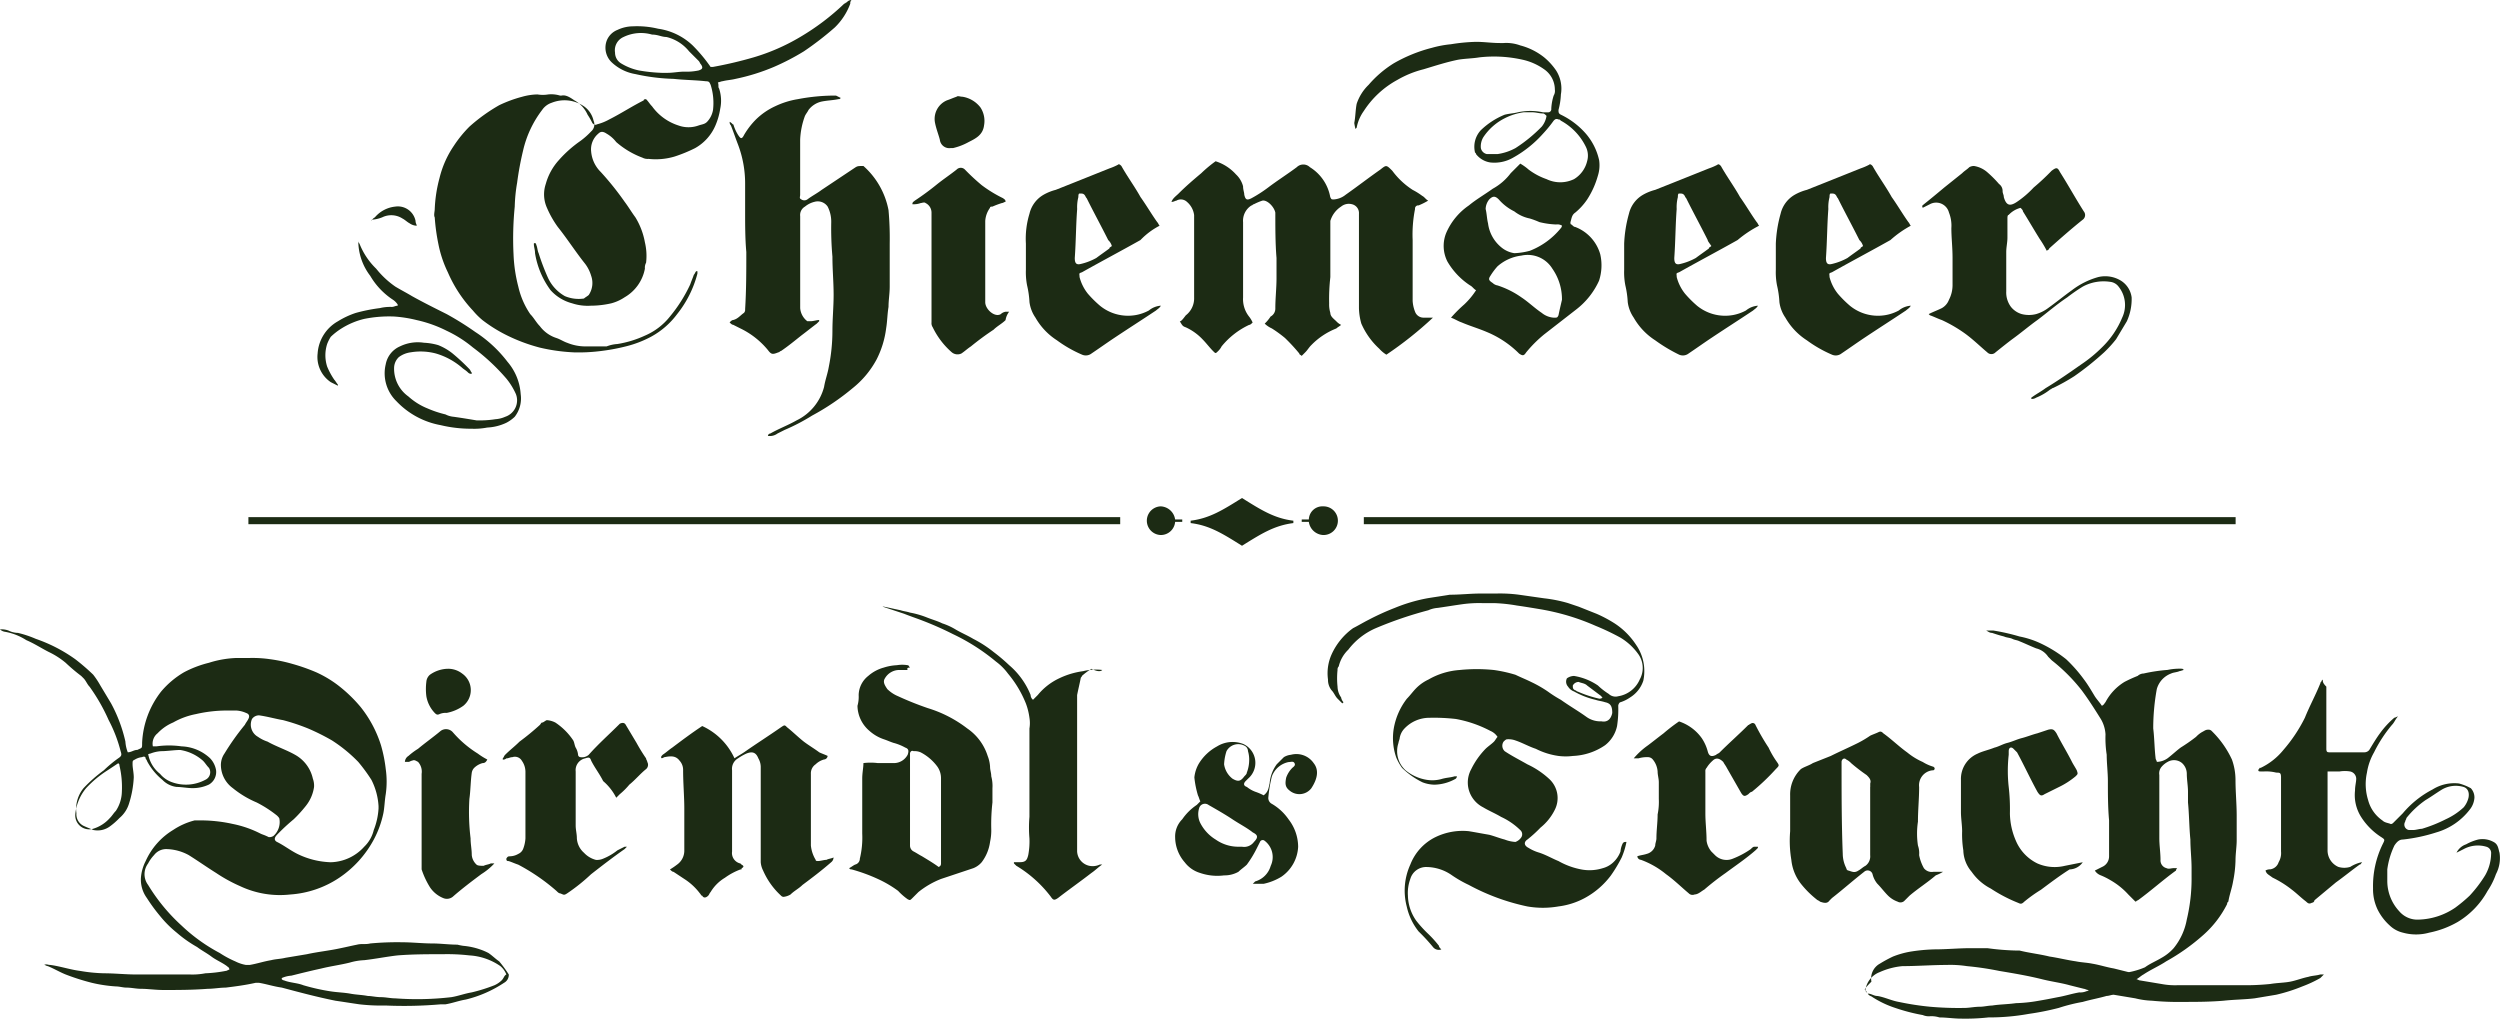 <svg xmlns="http://www.w3.org/2000/svg" viewBox="0 0 245.739 100.133"><defs><style>.a,.b{fill:#1c2b14;}.b{fill-rule:evenodd;}</style></defs><g transform="translate(0 58.342)"><path class="a" d="M56.429,75c.117.117.235.235.352.235l1.057.7a5.9,5.9,0,0,1,1.526,1.409c.117.117.117.235.235.235.117.235.352.235.587,0,.117-.117.117-.235.235-.352a4.046,4.046,0,0,1,1.409-1.409A6.324,6.324,0,0,1,63.355,75c.117,0,.117,0,.117-.117q.352-.176,0-.352l-.117-.117a1.053,1.053,0,0,1-.822-1.174V65.252a1.192,1.192,0,0,1,.587-1.174,5.1,5.1,0,0,1,.822-.47c.587-.235.939-.117,1.174.47a1.7,1.7,0,0,1,.235.822v9.391a2.176,2.176,0,0,0,.235.822,7.311,7.311,0,0,0,1.761,2.465.364.364,0,0,0,.235.117,1.669,1.669,0,0,0,.7-.235c.352-.352.822-.587,1.174-.939.939-.7,1.878-1.409,2.817-2.23a.61.61,0,0,0,.235-.47c-.235.117-.47.117-.7.235-.235,0-.587.117-.822.117-.117,0-.235,0-.235-.117a3.337,3.337,0,0,1-.47-1.409V65.6a1.068,1.068,0,0,1,.47-.939,1.892,1.892,0,0,1,.822-.47.375.375,0,0,0,.352-.352c-.235-.117-.587-.235-.822-.352-.47-.352-1.056-.7-1.526-1.057-.587-.47-1.056-.939-1.643-1.409-.235-.235-.235-.235-.587,0-1.174.822-2.465,1.643-3.639,2.465-.352.235-.587.352-.939.587a6.408,6.408,0,0,0-3.17-3.17c-1.056.7-2,1.409-2.935,2.113-.352.235-.587.47-.939.7-.117.117-.235.235-.117.352.117,0,.235-.117.352-.117.587-.117,1.057-.117,1.409.352a1.333,1.333,0,0,1,.352.939c0,1.291.117,2.583.117,3.756v4.109a1.673,1.673,0,0,1-.7,1.409A7.182,7.182,0,0,1,56.429,75Z" transform="translate(9.426 -47.879)"/><path class="a" d="M95.7,57.122a5.082,5.082,0,0,0-1.878.117,7.792,7.792,0,0,0-2.348.7,6.016,6.016,0,0,0-2.113,1.643l-.47.47a.61.61,0,0,1-.235-.47,7.538,7.538,0,0,0-2.113-2.935,17.56,17.56,0,0,0-1.526-1.291,11.631,11.631,0,0,0-2-1.291c-.587-.352-1.174-.587-1.761-.939a6.291,6.291,0,0,0-1.291-.587c-.47-.235-.939-.352-1.526-.587a8.647,8.647,0,0,0-1.643-.47c-.352-.117-.587-.117-.939-.235-.587-.117-1.057-.235-1.643-.352H74.1l2.113.7c.587.235,1.291.47,1.878.7A31.908,31.908,0,0,1,81.026,53.6a19.888,19.888,0,0,1,4.226,2.7,5.565,5.565,0,0,1,1.174,1.174,10.839,10.839,0,0,1,1.761,2.935,6.191,6.191,0,0,1,.352,1.409,3.191,3.191,0,0,1,0,1.057V71.56a12.7,12.7,0,0,0,0,2.113,7.219,7.219,0,0,1-.117,1.643c-.117.47-.235.7-.822.7h-.587v.117l.235.235a12.027,12.027,0,0,1,3.4,3.052c.235.352.352.352.7.117,1.057-.822,2.23-1.643,3.287-2.465.352-.235.7-.587,1.056-.822h-.235a1.657,1.657,0,0,1-1.056.117,1.522,1.522,0,0,1-1.174-1.409V59.587c.117-.587.235-1.056.352-1.643,0-.117.117-.117.117-.235a6.509,6.509,0,0,1,.939-.7C95.347,57.356,95.582,57.239,95.7,57.122Z" transform="translate(12.65 -49.609)"/><path class="a" d="M149.208,72.943v-.117h-.352c-.117,0-.235.117-.352.235a8.385,8.385,0,0,1-1.761.939,1.6,1.6,0,0,1-1.761-.352l-.352-.352a2.109,2.109,0,0,1-.47-1.057c0-.939-.117-1.761-.117-2.7V65.43a.431.431,0,0,1,.117-.352,3.113,3.113,0,0,1,.587-.7c.352-.352.7-.235,1.056.117.117.235.235.352.352.587l1.409,2.465c.235.352.352.352.7.117.117-.117.235-.235.352-.235a21.092,21.092,0,0,0,2.348-2.23c.352-.352.352-.352.117-.7a8.754,8.754,0,0,1-.822-1.409,21.807,21.807,0,0,1-1.291-2.23.29.29,0,0,0-.47-.117c-.117,0-.117.117-.235.117-.939.939-1.878,1.761-2.817,2.7-.117.117-.235.117-.352.235-.47.235-.7.117-.822-.352a4.339,4.339,0,0,0-.587-1.291,4.47,4.47,0,0,0-2.23-1.643,17.257,17.257,0,0,0-1.526,1.174c-.47.352-1.057.822-1.526,1.174A7.371,7.371,0,0,0,137,64.139h.47a2.918,2.918,0,0,1,.939-.117.61.61,0,0,1,.47.235,2.086,2.086,0,0,1,.47,1.174c0,.352.117.7.117,1.056V68.13a6.2,6.2,0,0,1-.117,1.526c0,.822-.117,1.526-.117,2.348,0,.235-.117.47-.117.7a1.16,1.16,0,0,1-.822.822c-.352.117-.587.117-.939.235a.375.375,0,0,0,.352.352,8.444,8.444,0,0,1,2.465,1.409c.822.587,1.526,1.291,2.23,1.878a.516.516,0,0,0,.587.117c.352,0,.7-.352.939-.47a25.784,25.784,0,0,1,2.113-1.643c.939-.7,2-1.409,2.935-2.23Z" transform="translate(23.588 -47.939)"/><path class="a" d="M53.452,68.03l.352-.352a7.084,7.084,0,0,0,.939-.939c.587-.47,1.056-1.056,1.643-1.526a.553.553,0,0,0,.117-.7c0-.117-.117-.235-.117-.352a17.377,17.377,0,0,1-.939-1.526L54.391,60.87c-.117-.235-.352-.235-.587-.117l-.117.117c-.939.939-2,1.878-2.935,2.935a.991.991,0,0,1-.822.235A.252.252,0,0,1,49.7,63.8a1.668,1.668,0,0,0-.235-.7c-.117-.235-.117-.47-.235-.7a6.288,6.288,0,0,0-1.761-1.761,2.176,2.176,0,0,0-.822-.235c-.117,0-.352.235-.47.235s-.117.117-.235.235a24.591,24.591,0,0,1-2,1.643c-.47.47-.939.822-1.409,1.291-.117.117-.117.235-.235.352v.117a.431.431,0,0,0,.352-.117c.235,0,.352-.117.587-.117a.787.787,0,0,1,.939.352,1.893,1.893,0,0,1,.352,1.056v6.574a3.428,3.428,0,0,1-.235,1.056.917.917,0,0,1-.47.47,1.7,1.7,0,0,1-.822.235c-.117,0-.235,0-.352.235,0,.235.117.235.235.235.352.117.587.235.939.352a19.48,19.48,0,0,1,3.756,2.583c.117.117.235.235.352.235.352.117.352.235.7,0a18.292,18.292,0,0,0,2.348-1.878c1.056-.822,2.113-1.643,3.287-2.465l.235-.235h-.235l-.7.352a5.549,5.549,0,0,1-1.409.822,1.489,1.489,0,0,1-.7.117,2.436,2.436,0,0,1-1.174-.7,2.046,2.046,0,0,1-.7-1.409c0-.47-.117-.822-.117-1.291V65.448a1.187,1.187,0,0,1,.939-1.291c.352-.117.47-.117.587.235.352.7.822,1.291,1.174,2A5.279,5.279,0,0,1,53.452,68.03Z" transform="translate(7.121 -47.957)"/><path class="a" d="M176.374,74.237l-1.761.352a4.226,4.226,0,0,1-2.7-.235,4.363,4.363,0,0,1-2.113-2.23,6.963,6.963,0,0,1-.587-2.7,19.022,19.022,0,0,0-.117-2.583,14.306,14.306,0,0,1,0-3.169V63.32c0-.352.235-.47.47-.235l.352.352c.7,1.291,1.291,2.583,2,3.874.235.352.352.47.7.235l1.409-.7a7.872,7.872,0,0,0,1.643-1.057c.235-.235.235-.235.117-.587-.117-.235-.352-.587-.47-.822-.47-.939-1.057-1.878-1.526-2.817-.235-.352-.352-.47-.822-.352l-1.057.352c-.47.117-1.056.352-1.526.47s-.939.352-1.409.47-.822.352-1.291.47c-.587.235-1.174.352-1.643.587a2.7,2.7,0,0,0-1.643,2.583v3.169c0,.587.117,1.291.117,1.878a10.1,10.1,0,0,0,.117,1.878,3.375,3.375,0,0,0,.822,2.113,5.152,5.152,0,0,0,1.878,1.643,14.882,14.882,0,0,0,2.7,1.409c.235.117.352.117.587-.117a14.242,14.242,0,0,1,1.643-1.174c.939-.7,1.878-1.409,2.817-2A1.622,1.622,0,0,0,176.374,74.237Z" transform="translate(28.352 -47.824)"/><path class="a" d="M42.9,74.354h-.352c-.235.117-.47.117-.7.235-.235,0-.587,0-.7-.117a1.449,1.449,0,0,1-.47-.939c0-.587-.117-1.056-.117-1.643a21.379,21.379,0,0,1-.117-3.874c.117-.822.117-1.761.235-2.583a.89.89,0,0,1,.235-.47,1.892,1.892,0,0,1,.822-.47c.235,0,.352-.117.47-.352a6.552,6.552,0,0,1-.939-.587A10.676,10.676,0,0,1,38.8,61.442a.89.89,0,0,0-1.174-.117c-.7.587-1.526,1.174-2.23,1.761a6.512,6.512,0,0,0-.939.7.732.732,0,0,0-.352.587h.352c.117,0,.235-.117.352-.117.235-.117.352,0,.587.117a1.419,1.419,0,0,1,.352,1.174v9.391a8.093,8.093,0,0,0,.822,1.761,2.87,2.87,0,0,0,1.291,1.056.919.919,0,0,0,.939-.117c.939-.822,1.878-1.526,2.817-2.23A6.228,6.228,0,0,0,42.9,74.354Z" transform="translate(5.695 -47.825)"/><path class="a" d="M38.021,56.1a3.163,3.163,0,0,0-1.761.587,1.015,1.015,0,0,0-.352.7,5.656,5.656,0,0,0,0,1.409,3.13,3.13,0,0,0,.822,1.643c.117.117.235.235.47.117a1.489,1.489,0,0,1,.7-.117,4.116,4.116,0,0,0,1.643-.7,1.984,1.984,0,0,0-.117-3.17A2.256,2.256,0,0,0,38.021,56.1Z" transform="translate(6 -48.705)"/><path class="b" d="M156.635,83.352c-.117-.117-.117-.235-.235-.352h0c0,.117.117.235.235.352Z" transform="translate(26.961 -44.027)"/><path class="a" d="M156.409,88.234c.117.117.117.235.235.352.117.235.352.235.47.352a9.6,9.6,0,0,0,2.23,1.056,18.133,18.133,0,0,0,2.7.7,1.489,1.489,0,0,0,.7.117,2.585,2.585,0,0,1,.939.117c.7,0,1.409.117,2.113.117a20.78,20.78,0,0,0,2.7-.117,21.952,21.952,0,0,0,3.991-.352,25.963,25.963,0,0,0,2.935-.587,17.16,17.16,0,0,1,2.348-.587c.822-.235,1.526-.352,2.348-.587.235,0,.47-.117.7-.117l2.113.352a7.928,7.928,0,0,0,1.643.235,26.531,26.531,0,0,0,3.052.117c1.291,0,2.583,0,3.991-.117,1.056-.117,2.113-.117,3.052-.235l2.113-.352a16.626,16.626,0,0,0,2.583-.822,11.85,11.85,0,0,0,1.761-.822l.352-.352h-.352c-.352.117-.822.117-1.174.235-.587.117-1.174.352-1.761.47s-1.291.117-2,.235a24.539,24.539,0,0,1-2.935.117h-6.1a7.219,7.219,0,0,1-1.643-.117l-2.113-.352c-.117,0-.235-.117-.352-.117.235-.117.47-.352.7-.47.7-.47,1.526-.822,2.23-1.291a20.339,20.339,0,0,0,3.639-2.583,10.1,10.1,0,0,0,2.348-3.052c0-.117,0-.117.117-.235.117-.7.352-1.291.47-2a11.566,11.566,0,0,0,.235-2c0-.7.117-1.409.117-2V71.1c0-1.174-.117-2.348-.117-3.522a5.963,5.963,0,0,0-.352-2,9.471,9.471,0,0,0-2-2.817.431.431,0,0,0-.352-.117c-.235,0-.352.117-.587.235a2.559,2.559,0,0,0-.587.47A17.186,17.186,0,0,1,187.4,64.4c-.47.352-.822.7-1.291,1.056a1.894,1.894,0,0,1-1.057.352c0-.117-.117-.235-.117-.352-.117-.939-.117-2-.235-2.935a21.616,21.616,0,0,1,.352-3.874,2.291,2.291,0,0,1,1.409-1.526c.235-.117.587-.117.822-.235.117,0,.352-.117.47-.117-.117,0-.117-.117-.235-.117a5.715,5.715,0,0,0-1.409.117,16.2,16.2,0,0,0-2.348.352.9.9,0,0,0-.587.235,13.77,13.77,0,0,0-1.291.587,5.122,5.122,0,0,0-1.878,2c-.117.117-.117.235-.352.352-.235-.352-.47-.587-.7-.939-.352-.587-.7-1.174-1.057-1.643a14.283,14.283,0,0,0-1.761-2,12.778,12.778,0,0,0-2.7-1.643,8.8,8.8,0,0,0-1.878-.587,20.446,20.446,0,0,0-2.583-.587h-.7c.235.117.352.235.587.235.352.117.7.235,1.174.352.235.117.587.117.822.235s.47.117.7.235c.587.235,1.056.47,1.643.7a1.985,1.985,0,0,1,1.174.822l.352.352a17.355,17.355,0,0,1,2.935,2.935c.7.939,1.291,1.878,1.878,2.817a3.329,3.329,0,0,1,.47,1.526,10.738,10.738,0,0,0,.117,2c0,.822.117,1.761.117,2.583,0,1.291,0,2.583.117,3.874v3.522a1.128,1.128,0,0,1-.7,1.056l-.7.352a1.172,1.172,0,0,0,.587.47,6.973,6.973,0,0,1,.939.47,7.147,7.147,0,0,1,1.761,1.409l.7.7c.117,0,.117-.117.235-.117,1.291-.939,2.465-2,3.756-2.935a.364.364,0,0,1,.117-.235h-.352c-.235,0-.47.117-.7,0a.782.782,0,0,1-.587-.822c0-.7-.117-1.409-.117-2.113V67.1a.991.991,0,0,1,.235-.822,2.061,2.061,0,0,1,.587-.47,1.23,1.23,0,0,1,1.409.117,1.434,1.434,0,0,1,.47,1.056c0,.587.117,1.174.117,1.761V69.8c.117,1.174.117,2.465.235,3.639,0,.939.117,1.878.117,2.817v.822a17.284,17.284,0,0,1-.47,4.226,6.2,6.2,0,0,1-1.291,2.817,4.6,4.6,0,0,1-1.174.939c-.587.352-1.174.587-1.643.939a7.592,7.592,0,0,1-1.526.47h-.117l-1.409-.352c-.7-.117-1.409-.352-2.113-.47-.587-.117-1.057-.117-1.643-.235-.822-.117-1.761-.352-2.583-.47-.939-.235-2-.352-2.935-.587h-.235a24.711,24.711,0,0,1-2.935-.235h-1.643c-1.174,0-2.348.117-3.522.117a17.511,17.511,0,0,0-2.465.235,8.647,8.647,0,0,0-1.643.47,12.805,12.805,0,0,0-1.291.7A1.658,1.658,0,0,0,157,87.412C156.291,88.117,156.291,88.234,156.409,88.234Zm.235.352c-.117-.117-.117-.235-.235-.352a2.208,2.208,0,0,1,1.409-1.761,6.948,6.948,0,0,1,2.23-.587c1.409,0,2.935-.117,4.343-.117a10.743,10.743,0,0,1,2,.117,29.487,29.487,0,0,1,3.169.47c1.409.235,2.817.47,4.226.822.939.235,1.878.352,2.7.587l1.409.352c.117,0,.235.117.47.117a.364.364,0,0,1-.235.117,1.489,1.489,0,0,1-.7.117c-.7.117-1.409.352-2.113.47-.587.117-1.174.235-1.878.352a14.382,14.382,0,0,1-2.23.235c-.822.117-1.643.117-2.348.235-.352,0-.822.117-1.174.117-.587,0-1.057.117-1.526.117a31.87,31.87,0,0,1-3.4-.117,27.414,27.414,0,0,1-3.052-.47c-.7-.117-1.409-.47-2.113-.587C157.23,88.821,157,88.586,156.643,88.586Z" transform="translate(26.953 -49.261)"/><path class="a" d="M77.287,56.043h0c-.117-.117-.117-.235-.235-.235a3.191,3.191,0,0,0-1.056,0,4.992,4.992,0,0,0-1.291.235,3.866,3.866,0,0,0-1.526.822,2.451,2.451,0,0,0-.939,1.878,3.25,3.25,0,0,1-.117,1.057A3.3,3.3,0,0,0,73.3,62.264a4.059,4.059,0,0,0,1.409.822c.352.117.587.235.939.352a4.907,4.907,0,0,1,1.174.47c.352.117.352.352.235.7a1.533,1.533,0,0,1-1.409.822H74.117a5.657,5.657,0,0,0-1.409,0c0,.47-.117.939-.117,1.526v5.4a8.789,8.789,0,0,1-.235,2.465.6.6,0,0,1-.47.587c-.235.117-.352.235-.587.352.117.117.117.117.235.117a16.754,16.754,0,0,1,2.583.939,11.147,11.147,0,0,1,2,1.174,5.88,5.88,0,0,0,.939.822c.235.117.235.117.47-.117l.587-.587a8.5,8.5,0,0,1,2.23-1.291l3.169-1.057a2.106,2.106,0,0,0,.822-.587,4.261,4.261,0,0,0,.822-2,5.264,5.264,0,0,0,.117-1.291,19.021,19.021,0,0,1,.117-2.583V67.9a3.619,3.619,0,0,0-.117-1.174c0-.352-.117-.587-.117-.939a3.427,3.427,0,0,0-.235-1.056,5.143,5.143,0,0,0-2-2.7,12.156,12.156,0,0,0-3.874-2,30.572,30.572,0,0,1-2.935-1.174,3.331,3.331,0,0,1-1.056-.7c-.235-.352-.47-.7-.235-1.057a1.629,1.629,0,0,1,1.409-.822h.822C76.935,56.043,77.169,56.043,77.287,56.043Zm2.817,19.6c-.47-.352-1.057-.7-1.643-1.057-.235-.117-.587-.352-.822-.47a.646.646,0,0,1-.352-.587V64.494c0-.117.117-.352.352-.235a1.489,1.489,0,0,1,.7.117,4.779,4.779,0,0,1,1.643,1.409,1.983,1.983,0,0,1,.352,1.174v8.217C80.339,75.412,80.339,75.529,80.1,75.646Z" transform="translate(12.163 -48.764)"/><path class="a" d="M165.13,75.142h-.939a.973.973,0,0,1-.939-.352,4.2,4.2,0,0,1-.47-1.291,2.288,2.288,0,0,0-.117-.939,7.868,7.868,0,0,1,0-2.348c0-1.174.117-2.23.117-3.4a1.476,1.476,0,0,1,1.291-1.643c.117,0,.235,0,.235-.235l-.117-.117a4.169,4.169,0,0,1-1.056-.47,6.656,6.656,0,0,1-1.526-.939c-.822-.587-1.526-1.291-2.348-1.878-.117-.117-.235-.235-.47-.117s-.587.235-.822.352a10.321,10.321,0,0,1-1.174.7c-.939.47-1.761.822-2.7,1.291l-1.761.7c-.352.235-.822.352-1.174.587a3.451,3.451,0,0,0-1.057,2.583V71.15a11.342,11.342,0,0,0,.117,2.817,4.532,4.532,0,0,0,.939,2.348,9.383,9.383,0,0,0,1.526,1.526c.117.117.235.117.352.235.352.117.7.235.939-.117l.235-.235c1.057-.822,2.113-1.761,3.169-2.583a.5.5,0,0,1,.822.235,2.36,2.36,0,0,0,.47.939c.352.352.7.822,1.057,1.174a2.555,2.555,0,0,0,.939.587.553.553,0,0,0,.7-.117l.47-.47c.822-.7,1.761-1.291,2.583-2A3.906,3.906,0,0,0,165.13,75.142Zm-7.161-8.335V73.5a1.144,1.144,0,0,1-.469,1.057c-.235.117-.47.352-.7.47-.352.235-.587.117-.939,0a.252.252,0,0,1-.235-.235,3.126,3.126,0,0,1-.352-1.409c-.117-2.935-.117-5.987-.117-8.922v-.117c0-.235.235-.47.47-.235a1.62,1.62,0,0,1,.47.352,17.252,17.252,0,0,0,1.526,1.174c.235.235.47.47.352.822,0,0,0,.235,0,.352Z" transform="translate(25.861 -47.79)"/><path class="a" d="M49.268,85.434c-.352-.235-.7-.587-1.056-.822a5.723,5.723,0,0,0-.822-.352,6.771,6.771,0,0,0-1.643-.352,5.084,5.084,0,0,1-.587-.117c-.822,0-1.643-.117-2.465-.117-.939,0-2-.117-2.935-.117a28.607,28.607,0,0,0-3.169.117c-.47.117-.822,0-1.291.117-.587.117-1.056.235-1.643.352-1.056.235-2.23.352-3.287.587l-2.113.352c-.47.117-.939.117-1.409.235-.7.117-1.409.352-2.113.47h-.352a3.73,3.73,0,0,1-1.056-.352,9.7,9.7,0,0,1-1.526-.822,16.944,16.944,0,0,1-3.756-2.7,18.067,18.067,0,0,1-3.287-3.991,1.761,1.761,0,0,1,0-2.113,3.567,3.567,0,0,1,.587-.822,1.5,1.5,0,0,1,1.291-.587,4.783,4.783,0,0,1,2.113.587c.939.587,1.761,1.174,2.7,1.761A15.037,15.037,0,0,0,23.8,78.039a9.159,9.159,0,0,0,4.93.822,9.838,9.838,0,0,0,4.813-1.643,10.488,10.488,0,0,0,3.4-3.756,9.7,9.7,0,0,0,.939-2.583C38,70.291,38,69.7,38.117,69a8.672,8.672,0,0,0,0-2.465,13.848,13.848,0,0,0-.47-2.348,11.59,11.59,0,0,0-2-3.756A13.966,13.966,0,0,0,33.3,58.2a11.147,11.147,0,0,0-2-1.174A18.631,18.631,0,0,0,28.96,56.2a15.1,15.1,0,0,0-2.23-.47,12.072,12.072,0,0,0-2-.117H23.443a10,10,0,0,0-2.7.47,10.608,10.608,0,0,0-2.465.939,8.629,8.629,0,0,0-2.23,1.878,8.8,8.8,0,0,0-1.878,5.048c0,.587,0,.47-.47.7h0c-.352,0-.587.235-.939.235a3.428,3.428,0,0,1-.235-1.056,14.532,14.532,0,0,0-1.409-3.756l-1.056-1.761a8.238,8.238,0,0,0-.7-1.056A20.406,20.406,0,0,0,7.6,55.735a15.128,15.128,0,0,0-3.874-2,10.33,10.33,0,0,0-1.761-.587,2.211,2.211,0,0,1-.939-.235A2,2,0,0,0,.2,52.8a.89.89,0,0,0,.47.235,5.684,5.684,0,0,1,2.113.822c.822.352,1.526.822,2.23,1.174a7.872,7.872,0,0,1,1.643,1.056,17.559,17.559,0,0,0,1.526,1.291l.235.235c.235.235.352.587.587.822a18.276,18.276,0,0,1,1.878,3.287,13.692,13.692,0,0,1,1.174,3.052c.117.352.117.47-.235.7a12.431,12.431,0,0,0-1.409,1.174,14.28,14.28,0,0,0-2,1.761,3.22,3.22,0,0,0-.7,2.465,1.269,1.269,0,0,0,.822,1.291c.235.117.587.235.822.352A2.037,2.037,0,0,0,11,72.169a6.71,6.71,0,0,0,.939-.822,2.993,2.993,0,0,0,.939-1.409,9.985,9.985,0,0,0,.47-2.583c0-.47-.117-.939-.117-1.291s0-.352.235-.47a1.668,1.668,0,0,1,.7-.235c.235-.117.352,0,.352.117s.117.117.117.235a5.972,5.972,0,0,0,1.526,1.878,2.317,2.317,0,0,0,1.409.7c.47,0,1.056.117,1.526.117a3.749,3.749,0,0,0,1.643-.352,1.43,1.43,0,0,0,.7-1.409,2.237,2.237,0,0,0-.587-1.174A4.332,4.332,0,0,0,18.043,64.3a8.672,8.672,0,0,0-2.465,0h-.352a1.3,1.3,0,0,1,.47-1.291,4.467,4.467,0,0,1,1.526-1.057,7.267,7.267,0,0,1,2.23-.822,13.534,13.534,0,0,1,3.052-.352h.939a2.763,2.763,0,0,1,.939.235c.352.117.352.352.235.587s-.235.352-.352.587a24.309,24.309,0,0,0-2,2.817,1.983,1.983,0,0,0-.352,1.174,2.837,2.837,0,0,0,1.174,2.23,9.6,9.6,0,0,0,2.348,1.409,11.632,11.632,0,0,1,2,1.291c.117.117.235.235.235.352a1.823,1.823,0,0,1-.587,1.643.706.706,0,0,1-.47.117c-.47-.235-.587-.235-.822-.352a10.511,10.511,0,0,0-2.7-.939,14.571,14.571,0,0,0-3.169-.352h-.587a6.846,6.846,0,0,0-2.113.939,6.835,6.835,0,0,0-2.7,3.052,4.353,4.353,0,0,0-.47,1.643,3.073,3.073,0,0,0,.587,2,16.8,16.8,0,0,0,1.291,1.761,10.876,10.876,0,0,0,1.643,1.643,12.187,12.187,0,0,0,2,1.409c.47.352.939.587,1.409.939s1.056.587,1.526.939c.117.117.235.117.235.352-.117,0-.235.117-.352.117a13.068,13.068,0,0,1-2,.235,6.693,6.693,0,0,1-1.526.117H13.582c-1.056,0-2.113-.117-3.169-.117a15.905,15.905,0,0,1-2.348-.235c-.939-.117-2-.47-2.935-.587-.235,0-.352-.117-.587,0,.117,0,.235.117.352.117.587.235,1.174.587,1.761.822a21.9,21.9,0,0,0,2.583.822,14.084,14.084,0,0,0,2.348.352c.352,0,.7.117,1.056.117.47,0,.939.117,1.409.117.7,0,1.409.117,2.23.117,1.409,0,2.817,0,4.343-.117.587,0,1.174-.117,1.761-.117.939-.117,1.878-.235,2.935-.47h.352c.7.117,1.409.352,2.23.47,1.761.47,3.522.939,5.282,1.291.822.117,1.526.235,2.348.352a19.017,19.017,0,0,0,2.583.117,41.471,41.471,0,0,0,5.4-.117h.47c.7-.117,1.291-.352,2-.47a11.829,11.829,0,0,0,3.756-1.643.886.886,0,0,0,.47-.822A12.3,12.3,0,0,0,49.268,85.434ZM11.587,70.643c-.235.235-.352.47-.587.7A3.6,3.6,0,0,1,9.356,72.4,1.37,1.37,0,0,1,7.6,71a4.669,4.669,0,0,1,1.057-2.583,10.522,10.522,0,0,1,2.113-1.761l1.056-.7c.117.117.117.117.117.235a9.209,9.209,0,0,1,.235,2.583A3.547,3.547,0,0,1,11.587,70.643Zm3.4-5.635a3.428,3.428,0,0,1,1.056-.235c.587,0,1.291-.117,1.878-.117a4.406,4.406,0,0,1,2.23,1.056c.235.235.352.47.587.7a.814.814,0,0,1-.352,1.174,4.039,4.039,0,0,1-3.287.235A2.684,2.684,0,0,1,15.93,67a3.171,3.171,0,0,1-1.174-2C14.756,65.126,14.874,65.008,14.991,65.008Zm12.443,7.982a19.493,19.493,0,0,1,1.643-1.526,12.854,12.854,0,0,0,1.174-1.291,3.858,3.858,0,0,0,.822-1.878,2,2,0,0,0-.117-.822A3.555,3.555,0,0,0,29.2,65.126c-.822-.47-1.878-.822-2.7-1.291a3.515,3.515,0,0,1-.939-.47,1.37,1.37,0,0,1-.587-1.761.837.837,0,0,1,.7-.352c.822.117,1.643.352,2.348.47a20.231,20.231,0,0,1,2.465.822,21.89,21.89,0,0,1,2.348,1.174,14.541,14.541,0,0,1,2.583,2.113,16.8,16.8,0,0,1,1.291,1.761,6.514,6.514,0,0,1,.7,2.583v.235a6.855,6.855,0,0,1-.47,2.113A3.347,3.347,0,0,1,36,74.165a4.564,4.564,0,0,1-3.287,1.526,8,8,0,0,1-3.287-.822c-.7-.352-1.291-.822-2-1.174C27.2,73.578,27.082,73.343,27.434,72.991ZM49.5,87.312a2.456,2.456,0,0,1-.7.47,16.307,16.307,0,0,1-2.23.7c-.7.117-1.291.352-2,.47a28.9,28.9,0,0,1-5.517.117c-.47,0-.939-.117-1.409-.117s-.939-.117-1.291-.117c-.587-.117-1.174-.117-1.761-.235-.7-.117-1.291-.117-2-.235a20.445,20.445,0,0,1-2.583-.587c-.587-.235-1.291-.235-1.878-.47a.41.41,0,0,1-.235-.117v-.117a2.763,2.763,0,0,1,.939-.235c.939-.235,1.878-.47,2.935-.7.939-.235,1.878-.352,2.817-.587A5.893,5.893,0,0,1,36,85.317c1.057-.117,2.23-.352,3.287-.47,1.526-.117,2.935-.117,4.461-.117a19.02,19.02,0,0,1,2.583.117A5.972,5.972,0,0,1,49.386,85.9a2.106,2.106,0,0,1,.587.822C49.738,86.843,49.738,87.077,49.5,87.312Z" transform="translate(-0.2 -49.278)"/><path class="a" d="M112.217,64.309a2.066,2.066,0,0,0-2.23-.822,1.669,1.669,0,0,0-.7.235l-.7.7a3.685,3.685,0,0,0-.7,1.878c-.117.47-.117.822-.587,1.174a5.722,5.722,0,0,0-.822-.352,2.943,2.943,0,0,1-.822-.47c-.352-.117-.352-.352-.117-.587l.235-.235a2.041,2.041,0,0,0-.47-3.4,2.891,2.891,0,0,0-2.583.235,4.706,4.706,0,0,0-1.761,1.643,3.337,3.337,0,0,0-.47,1.409,9.359,9.359,0,0,0,.352,1.761c.117.235.117.352.235.587l-.352.352A5.354,5.354,0,0,0,99.3,69.826a2.389,2.389,0,0,0-.7,1.761,3.788,3.788,0,0,0,.939,2.465,2.981,2.981,0,0,0,1.526,1.056,5.189,5.189,0,0,0,2.348.235,2.788,2.788,0,0,0,1.409-.352c.235-.235.587-.47.822-.7a10.716,10.716,0,0,0,.939-1.526l.352-.7a.29.29,0,0,1,.47-.117,2.013,2.013,0,0,1,.587,2.465,2.217,2.217,0,0,1-1.526,1.526l-.235.235h1.056a5.534,5.534,0,0,0,1.761-.7,3.792,3.792,0,0,0,1.643-2.935,4.432,4.432,0,0,0-.939-2.7,5.115,5.115,0,0,0-1.643-1.526.646.646,0,0,1-.352-.587,13.23,13.23,0,0,1,.352-2.113,2.22,2.22,0,0,1,1.643-1.409c.235,0,.47-.117.587.117s-.117.352-.235.47a2.556,2.556,0,0,0-.587.939c-.117.587-.117.939.352,1.291a1.486,1.486,0,0,0,2.113-.235C112.687,65.717,112.687,64.9,112.217,64.309Zm-8.569-1.174a1.306,1.306,0,0,1,1.878-.47.61.61,0,0,1,.235.47,2.917,2.917,0,0,1,.117.939,3.473,3.473,0,0,1-.235,1.174c0,.117-.117.235-.235.352-.352.47-.587.587-1.174.235a2.177,2.177,0,0,1-.822-1.409A4.992,4.992,0,0,1,103.648,63.135Zm2.7,8.922a1.2,1.2,0,0,1-1.174.47h-.352a3.865,3.865,0,0,1-2.23-.7,4.089,4.089,0,0,1-1.526-1.643,1.963,1.963,0,0,1-.117-1.409.591.591,0,0,1,.939-.352c.822.47,1.643.939,2.348,1.409s1.409.822,2,1.291C106.7,71.352,106.817,71.587,106.348,72.056Z" transform="translate(16.911 -47.639)"/><path class="a" d="M141.693,54.848a7.246,7.246,0,0,0-2.113-2.113,12.834,12.834,0,0,0-1.761-.939l-1.761-.7L135,50.739a13.847,13.847,0,0,0-2.348-.47l-2.465-.352a14.207,14.207,0,0,0-2.23-.117h-1.526c-1.057,0-2,.117-3.052.117-.7.117-1.526.235-2.23.352a16.219,16.219,0,0,0-3.169.939,25.112,25.112,0,0,0-2.583,1.174c-.47.235-1.057.587-1.526.822a6.439,6.439,0,0,0-2.113,2.583,4.532,4.532,0,0,0-.352,2.465,1.639,1.639,0,0,0,.352,1.057c.235.235.352.587.587.822l.47.47.117-.117a.89.89,0,0,1-.235-.47,1.893,1.893,0,0,1-.352-1.057,7.692,7.692,0,0,1,0-1.643.431.431,0,0,1,.117-.352,3.347,3.347,0,0,1,.939-1.643,6.787,6.787,0,0,1,2.7-2.113,38.214,38.214,0,0,1,5.165-1.761,2.763,2.763,0,0,1,.939-.235c.822-.117,1.526-.235,2.348-.352a12.074,12.074,0,0,1,2-.117h1.174a16.039,16.039,0,0,1,2.23.235c.822.117,1.526.235,2.23.352a22.936,22.936,0,0,1,5.517,1.643,23.459,23.459,0,0,1,2.465,1.174,5.889,5.889,0,0,1,1.761,1.643,2.34,2.34,0,0,1,.117,2.465,2.778,2.778,0,0,1-2.113,1.643.975.975,0,0,1-.939-.235,6.448,6.448,0,0,1-1.056-.822,5.821,5.821,0,0,0-2.348-.939,1.258,1.258,0,0,0-.7.235.723.723,0,0,0,.117.822,1.172,1.172,0,0,0,.587.47,7.865,7.865,0,0,0,2.113.822c.352.117.587.117.939.235.587.117.7.47.7,1.056-.117.587-.47.939-1.057.822a2.36,2.36,0,0,1-1.526-.47c-.822-.587-1.643-1.057-2.465-1.643a12.38,12.38,0,0,1-1.291-.822,11.73,11.73,0,0,0-1.643-.939c-.47-.235-1.057-.47-1.526-.7a13.651,13.651,0,0,0-2.113-.47,16.5,16.5,0,0,0-3.4,0,7.123,7.123,0,0,0-3.052.939,4.216,4.216,0,0,0-1.174.822c-.352.352-.587.7-.939,1.057a6.633,6.633,0,0,0-1.291,2.935,5.781,5.781,0,0,0,.235,2.817,4.759,4.759,0,0,0,.587,1.057,7.713,7.713,0,0,0,2,1.409,3.473,3.473,0,0,0,1.174.235A4.393,4.393,0,0,0,123.967,68a.41.41,0,0,0,.117-.235h-.235c-.352.117-.7.117-1.174.235a3.38,3.38,0,0,1-1.526.117,4.348,4.348,0,0,1-2.113-.939,2.543,2.543,0,0,1-.7-2.7c0-.117.117-.352.117-.47a1.78,1.78,0,0,1,.47-.939,3.379,3.379,0,0,1,2.465-1.056,19.02,19.02,0,0,1,2.583.117,11.714,11.714,0,0,1,3.4,1.174,1.565,1.565,0,0,1,.7.587c-.117.117-.235.352-.352.47-.235.235-.587.47-.822.7a7.713,7.713,0,0,0-1.409,2,2.708,2.708,0,0,0,.117,2.817,2.772,2.772,0,0,0,1.057.939c.587.352,1.174.587,1.761.939a6.708,6.708,0,0,1,1.878,1.291.553.553,0,0,1,.117.7,1.172,1.172,0,0,1-.587.47,3.428,3.428,0,0,1-1.057-.235c-.47-.117-1.056-.352-1.526-.47-.7-.117-1.291-.235-2-.352a6.114,6.114,0,0,0-3.287.587,5.036,5.036,0,0,0-2.465,2.7,6.171,6.171,0,0,0-.352,4.109,6.009,6.009,0,0,0,1.174,2.465,18.05,18.05,0,0,1,1.409,1.526.726.726,0,0,0,.822.235c-.117-.117-.235-.235-.235-.352a10.58,10.58,0,0,0-1.056-1.174,11.691,11.691,0,0,1-1.174-1.291,4.426,4.426,0,0,1-.822-2.465,4,4,0,0,1,.235-1.643,1.619,1.619,0,0,1,1.643-1.174,4.426,4.426,0,0,1,2.465.822,11.731,11.731,0,0,0,1.643.939,21.273,21.273,0,0,0,5.752,2.113,8.884,8.884,0,0,0,3.052,0,7.353,7.353,0,0,0,2.583-.822,7.907,7.907,0,0,0,2.583-2.23,13.973,13.973,0,0,0,1.056-1.761,7.594,7.594,0,0,0,.47-1.526c-.235,0-.235,0-.352.117a2.176,2.176,0,0,0-.235.822,2.772,2.772,0,0,1-.7,1.056,2.4,2.4,0,0,1-1.056.587,4.312,4.312,0,0,1-2.113.117,7.267,7.267,0,0,1-2.23-.822c-.587-.235-1.174-.587-1.878-.822a4.17,4.17,0,0,1-1.057-.47c-.47-.235-.47-.587-.117-.822a12.856,12.856,0,0,0,1.291-1.174,5.2,5.2,0,0,0,1.409-1.761A2.552,2.552,0,0,0,133.123,68a8.3,8.3,0,0,0-2.113-1.409c-.822-.47-1.526-.822-2.23-1.291a.727.727,0,0,1-.117-.939c.117-.117.235-.235.352-.235a2,2,0,0,1,.822.117c.7.235,1.291.587,2,.822a7.082,7.082,0,0,0,2.23.7,5.657,5.657,0,0,0,1.409,0,6.014,6.014,0,0,0,3.169-1.057,3.226,3.226,0,0,0,1.174-1.878,10.738,10.738,0,0,0,.117-2c0-.117.117-.352.235-.352a3.514,3.514,0,0,0,.939-.47,3.036,3.036,0,0,0,1.291-1.643A4.524,4.524,0,0,0,141.693,54.848Zm-3.639,5.282a11.157,11.157,0,0,1-2.113-.7c-.117,0-.117-.117-.235-.117-.235-.117-.235-.235-.235-.47a.645.645,0,0,1,.587-.352c.235.117.587.117.822.352l1.409,1.057a.115.115,0,0,0,.117.117A.431.431,0,0,1,138.054,60.13Z" transform="translate(19.13 -49.8)"/><path class="a" d="M195.639,57l-.117.117c0,.117-.117.117-.117.235-.469,1.174-1.056,2.23-1.526,3.4a14.913,14.913,0,0,1-2.113,3.17,6.459,6.459,0,0,1-2.23,1.761h-.117c0,.117-.117.117-.117.235s.117.117.235.117h.352a3.994,3.994,0,0,1,1.174.117c.352,0,.47,0,.47.47V73.9a1.744,1.744,0,0,1-.235,1.057,1.007,1.007,0,0,1-.822.7.887.887,0,0,0-.47.117c.117.352.235.352.7.7a10.136,10.136,0,0,1,1.878,1.174c.47.352.939.822,1.409,1.174.235.235.352.235.587.117a.252.252,0,0,0,.235-.235l2.113-1.761c.822-.587,1.526-1.174,2.348-1.761.117,0,.117-.117.235-.235a3.515,3.515,0,0,0-1.174.47,1.99,1.99,0,0,1-1.174,0,1.77,1.77,0,0,1-1.056-1.643V66.039h1.174a3.191,3.191,0,0,1,1.056,0,.744.744,0,0,1,.587.7c0,.352-.117.7-.117,1.174A4.019,4.019,0,0,0,199.4,70.5a6.471,6.471,0,0,0,2,2c.352.235.352.235.117.7a9.362,9.362,0,0,0-.939,4.343,4.6,4.6,0,0,0,.47,2.113,5.265,5.265,0,0,0,1.174,1.526,2.8,2.8,0,0,0,1.291.7,4.823,4.823,0,0,0,2.583,0A9.205,9.205,0,0,0,208.9,80.83a8.123,8.123,0,0,0,2.935-3.052,7.172,7.172,0,0,0,.822-1.643,3.387,3.387,0,0,0,.352-2.113c-.117-.352-.117-.822-.587-1.056a2.238,2.238,0,0,0-1.526-.235,4.9,4.9,0,0,0-1.174.47,1.629,1.629,0,0,0-.939.822l.7-.352a2.924,2.924,0,0,1,2.23-.235.644.644,0,0,1,.47.7,4.394,4.394,0,0,1-.587,2.113,12.814,12.814,0,0,1-1.526,2,14.9,14.9,0,0,1-1.409,1.174A6.7,6.7,0,0,1,205.03,80.6a2.336,2.336,0,0,1-1.878-.822,4.39,4.39,0,0,1-1.174-2.935V75.665a7.792,7.792,0,0,1,.7-2.348c.235-.352.47-.587.822-.587a16.449,16.449,0,0,0,3.287-.7,6.372,6.372,0,0,0,3.287-2.23,2.086,2.086,0,0,0,.47-1.174,1.333,1.333,0,0,0-.352-.939,4.906,4.906,0,0,0-1.174-.47,4.019,4.019,0,0,0-2.583.587,9.6,9.6,0,0,0-2.935,2.348l-.939.939a.364.364,0,0,1-.235.117c-.235-.117-.587-.117-.822-.352a3.5,3.5,0,0,1-1.409-2,5.277,5.277,0,0,1-.117-2.7,5.779,5.779,0,0,1,.7-2,13.324,13.324,0,0,1,1.761-2.7c.235-.235.352-.587.587-.822-.117,0-.235.117-.352.117a8.7,8.7,0,0,0-1.409,1.526c-.352.47-.7,1.057-1.056,1.643a.61.61,0,0,1-.47.235h-3.4c-.235,0-.352,0-.352-.352V57.7C195.639,57.352,195.639,57.235,195.639,57Zm8.922,14.791h-.47a.54.54,0,0,1-.352-.822c0-.117.117-.235.117-.352a8.826,8.826,0,0,1,1.878-1.761c.587-.352,1.057-.7,1.643-1.057a2.691,2.691,0,0,1,2.113-.235c.352.117.587.47.47,1.057a2.359,2.359,0,0,1-.47.939,6.578,6.578,0,0,1-1.761,1.174,13.992,13.992,0,0,1-2.348.939C205.147,71.674,204.8,71.791,204.561,71.791Z" transform="translate(32.682 -48.548)"/></g><g transform="translate(31.208 0)"><path class="a" d="M107.456,29.565a2.456,2.456,0,0,0,.7.47,12.294,12.294,0,0,1,1.291.939,18.055,18.055,0,0,1,1.409,1.526c0,.117.117.117.235.235l.352-.352c.235-.235.352-.47.587-.7a6.992,6.992,0,0,1,2.465-1.643c.117-.117.352-.235.47-.352a1.621,1.621,0,0,1-.47-.352c-.235-.235-.587-.47-.587-.822a2.917,2.917,0,0,1-.117-.939,19.019,19.019,0,0,1,.117-2.583V19.469a2.525,2.525,0,0,1,1.056-1.409,1.2,1.2,0,0,1,1.056-.235.893.893,0,0,1,.7.939v9.274a5.947,5.947,0,0,0,.235,1.526,7.311,7.311,0,0,0,1.761,2.465,3.112,3.112,0,0,0,.7.587,36.44,36.44,0,0,0,4.578-3.639h-.939a.883.883,0,0,1-.822-.587,3.427,3.427,0,0,1-.235-1.056V21.348a12.887,12.887,0,0,1,.235-3.052.311.311,0,0,1,.352-.352,6.921,6.921,0,0,0,.939-.47c-.235-.117-.352-.352-.587-.47a6.554,6.554,0,0,0-.939-.587,7.605,7.605,0,0,1-2-1.878c-.587-.587-.587-.587-1.174-.117-1.174.822-2.23,1.643-3.4,2.465a2.086,2.086,0,0,1-1.174.47c-.235,0-.235,0-.352-.235a4.348,4.348,0,0,0-2-2.935.921.921,0,0,0-1.291,0c-.939.7-1.878,1.291-2.817,2a12.9,12.9,0,0,1-1.643,1.056c-.47.235-.587.117-.7-.352,0-.235-.117-.47-.117-.822a2.436,2.436,0,0,0-.7-1.174,4.529,4.529,0,0,0-2-1.291,12.432,12.432,0,0,0-1.409,1.174c-.7.587-1.526,1.291-2.23,2-.235.235-.587.47-.7.822.235,0,.352-.117.47-.117a.874.874,0,0,1,1.057.117,2.04,2.04,0,0,1,.7,1.291v8.1a2.112,2.112,0,0,1-.822,1.761c-.352.47-.47.587-.587.587.235.352.235.47.587.587a5.291,5.291,0,0,1,1.643,1.174c.352.352.7.822,1.056,1.174.235.235.235.235.47,0a1.621,1.621,0,0,0,.352-.47,7.709,7.709,0,0,1,2.7-2.113c.117,0,.235-.117.352-.235a2.566,2.566,0,0,0-.352-.587,2.762,2.762,0,0,1-.587-1.878v-7.4a1.776,1.776,0,0,1,.822-1.643c.117,0,.117-.117.235-.117a5.721,5.721,0,0,1,.822-.352c.47-.117,1.174.587,1.291,1.174,0,1.526,0,3.052.117,4.461v2c0,.939-.117,2-.117,2.935a.886.886,0,0,1-.47.822A3.723,3.723,0,0,1,107.456,29.565Z" transform="translate(-14.349 2.247)"/><path class="a" d="M61.3,10.683a.431.431,0,0,0,.117.352c.235.587.47,1.291.7,1.878a10.79,10.79,0,0,1,.7,3.874v2.7c0,1.291,0,2.7.117,3.991,0,1.878,0,3.756-.117,5.635a.431.431,0,0,1-.117.352c-.352.235-.587.587-1.057.7-.117,0-.235.117-.352.235.117.117.235.235.352.235l.7.352a8.017,8.017,0,0,1,2.7,2.113c.352.47.47.47,1.056.235.117,0,.117-.117.235-.117.7-.47,1.409-1.057,2-1.526.47-.352,1.057-.822,1.526-1.174l.235-.235v-.117c-.235,0-.587.117-.822.117H68.93a1.789,1.789,0,0,1-.7-1.291V19.956a.953.953,0,0,1,.47-.939,2.36,2.36,0,0,1,.939-.47,1.172,1.172,0,0,1,1.291.47,3.249,3.249,0,0,1,.352,1.526,31.872,31.872,0,0,0,.117,3.4c0,1.291.117,2.465.117,3.756,0,1.174-.117,2.348-.117,3.522a17.916,17.916,0,0,1-.352,3.522c-.117.7-.352,1.291-.47,2a5.069,5.069,0,0,1-2.7,3.287c-.822.47-1.761.822-2.583,1.291a.252.252,0,0,0-.235.235A1.265,1.265,0,0,0,66,41.321l.7-.352a19.547,19.547,0,0,0,2.7-1.409,23.8,23.8,0,0,0,3.991-2.7,9.131,9.131,0,0,0,2.348-2.817,9.229,9.229,0,0,0,.939-3.052c.117-.7.117-1.409.235-2.113,0-.7.117-1.291.117-2V22.656a30.759,30.759,0,0,0-.117-3.287,7.721,7.721,0,0,0-2.465-4.343c-.587,0-.587,0-.939.235l-3.169,2.113c-.47.352-.939.587-1.409.939a.524.524,0,0,1-.587,0c-.235-.117-.117-.235-.117-.47v-5.4A7.59,7.59,0,0,1,68.7,10.1c.117-.235.235-.352.352-.587a2.232,2.232,0,0,1,1.291-.822c.587-.117,1.057-.117,1.643-.235.117,0,.117,0,.235-.117l-.47-.235a19.429,19.429,0,0,0-3.756.352,8.183,8.183,0,0,0-2.23.7,6.709,6.709,0,0,0-1.878,1.291,7.537,7.537,0,0,0-1.174,1.526c-.235.47-.352.352-.587,0a4.17,4.17,0,0,1-.47-1.056C61.652,11.035,61.535,10.8,61.3,10.683Z" transform="translate(-20.783 1.291)"/><path class="a" d="M161.794,28.556l.117.117c.352.117.822.352,1.174.47a13.833,13.833,0,0,1,2.23,1.291c.822.587,1.526,1.291,2.23,1.878a.567.567,0,0,0,.822,0c.587-.47,1.174-.939,1.643-1.291.822-.587,1.643-1.291,2.465-1.878.939-.7,1.878-1.526,2.935-2.23a17.166,17.166,0,0,1,1.526-1.056,4.3,4.3,0,0,1,2.7-.47,1.188,1.188,0,0,1,.822.47,2.889,2.889,0,0,1,.352,3.052,8.67,8.67,0,0,1-2,2.935,13.513,13.513,0,0,1-2,1.643c-1.174.822-2.348,1.643-3.522,2.348-.47.352-.939.587-1.409.939v.117a.706.706,0,0,0,.47-.117,5.549,5.549,0,0,0,1.409-.822c.117,0,.117-.117.235-.117a18.988,18.988,0,0,0,2.113-1.174,28.567,28.567,0,0,0,2.935-2.348,11.689,11.689,0,0,0,1.174-1.291l1.057-1.761a5.256,5.256,0,0,0,.47-2.348,2.283,2.283,0,0,0-1.056-1.643,2.954,2.954,0,0,0-2.23-.352,7.63,7.63,0,0,0-2.583,1.291c-.822.587-1.526,1.174-2.348,1.761a3.672,3.672,0,0,1-1.174.587,2.861,2.861,0,0,1-1.409,0,2.112,2.112,0,0,1-1.056-.7,2.359,2.359,0,0,1-.47-1.526V22.452c0-.47.117-.939.117-1.409V19.165c0-.117,0-.352.117-.352a2.436,2.436,0,0,1,1.174-.7c.117.117.235.235.235.352.587.939,1.057,1.761,1.643,2.7a10.324,10.324,0,0,1,.7,1.174c.117-.117.235-.117.235-.235,1.056-.939,2.113-1.878,3.287-2.817a.567.567,0,0,0,.117-.822c-.822-1.291-1.526-2.583-2.348-3.874-.235-.47-.352-.47-.822-.117a22.536,22.536,0,0,1-1.761,1.643,9.463,9.463,0,0,1-1.643,1.409c-.7.47-1.056.352-1.291-.47,0-.235-.117-.352-.117-.587a.837.837,0,0,0-.352-.7,11.068,11.068,0,0,0-1.174-1.174A2.606,2.606,0,0,0,166.255,14a.887.887,0,0,0-.469.117c-.235.235-.47.352-.7.587l-1.761,1.409c-.7.587-1.409,1.174-2,1.643-.117.117-.235.117-.117.352l.7-.352a1.3,1.3,0,0,1,1.878.822,3.467,3.467,0,0,1,.235,1.526c0,.939.117,1.878.117,2.935v2.7a3.126,3.126,0,0,1-.352,1.409,1.578,1.578,0,0,1-.7.822C162.616,28.2,162.264,28.321,161.794,28.556Z" transform="translate(-3.419 2.317)"/><path class="a" d="M86.108,28.3h-.352a.89.89,0,0,0-.47.235c-.587.352-1.526-.47-1.526-1.174V19.374a2.462,2.462,0,0,1,.47-1.291c0-.117.117-.117.235-.117a8.087,8.087,0,0,1,.939-.352c.117,0,.235-.117.352-.117,0-.235-.117-.235-.235-.352a12.7,12.7,0,0,1-2.113-1.291,20.986,20.986,0,0,1-1.643-1.526.567.567,0,0,0-.822,0c-.587.47-1.291.939-1.878,1.409a27.081,27.081,0,0,1-2.23,1.643c-.117.117-.235.117-.235.352a2,2,0,0,0,.822-.117c.117,0,.352-.117.47,0a1.046,1.046,0,0,1,.587.939v10.8a.706.706,0,0,0,.117.47,7.659,7.659,0,0,0,1.878,2.465.886.886,0,0,0,.939.117c.352-.235.587-.47.939-.7a27.08,27.08,0,0,1,2.23-1.643c.352-.352.822-.587,1.174-.939A1.809,1.809,0,0,1,86.108,28.3Z" transform="translate(-18.123 2.343)"/><path class="a" d="M34.668,26.522v.117c-.235,0-.352.117-.587.117a4.4,4.4,0,0,0-1.174.117,16.621,16.621,0,0,0-2.348.47,8.092,8.092,0,0,0-1.761.822,3.922,3.922,0,0,0-2,3.169,2.986,2.986,0,0,0,1.291,2.817l.7.352v-.117c-.117-.117-.235-.352-.352-.47a7.012,7.012,0,0,1-.7-1.291,3.62,3.62,0,0,1,0-2.23,3.908,3.908,0,0,1,.352-.7,6.451,6.451,0,0,1,1.056-.822,7.5,7.5,0,0,1,2.23-.939,12.389,12.389,0,0,1,2.935-.235,12.67,12.67,0,0,1,2.23.352A12.489,12.489,0,0,1,39.481,29.1a12.011,12.011,0,0,1,2.583,1.643A20.273,20.273,0,0,1,45.35,33.8a6.656,6.656,0,0,1,.939,1.526,1.7,1.7,0,0,1-1.057,2.23,2.763,2.763,0,0,1-.939.235,10.1,10.1,0,0,1-1.878.117c-.7-.117-1.409-.235-2.23-.352a2.176,2.176,0,0,1-.822-.235,10.33,10.33,0,0,1-1.761-.587,6.306,6.306,0,0,1-1.878-1.174,3.347,3.347,0,0,1-1.409-2.817,1.488,1.488,0,0,1,.47-1.056,2.479,2.479,0,0,1,1.174-.47,5.837,5.837,0,0,1,2.465.117,6.921,6.921,0,0,1,2.583,1.409c.117.117.352.235.587.47a.431.431,0,0,0,.352.117v-.117c-.117-.117-.117-.235-.235-.352a19.494,19.494,0,0,0-1.643-1.526,5.55,5.55,0,0,0-1.409-.822,5.892,5.892,0,0,0-1.409-.235,3.989,3.989,0,0,0-2.348.352,2.4,2.4,0,0,0-1.409,1.761A3.827,3.827,0,0,0,34.55,36.03a7.94,7.94,0,0,0,4.343,2.348,12.8,12.8,0,0,0,3.052.352,6.694,6.694,0,0,0,1.526-.117,4.922,4.922,0,0,0,1.878-.47,3.567,3.567,0,0,0,.822-.587,2.942,2.942,0,0,0,.587-2.23,5.408,5.408,0,0,0-1.291-3.169A12.59,12.59,0,0,0,42.3,29.222a29.535,29.535,0,0,0-2.817-1.761c-1.174-.587-2.348-1.174-3.4-1.761-.587-.352-1.056-.587-1.643-.939A8.826,8.826,0,0,1,32.555,23a6.993,6.993,0,0,1-1.643-2.465.41.41,0,0,1-.117-.235,5.681,5.681,0,0,0,1.174,3.4,7.114,7.114,0,0,0,2.23,2.348A1.649,1.649,0,0,1,34.668,26.522Z" transform="translate(-26.785 3.413)"/><path class="a" d="M80.029,13.255h.235a5.9,5.9,0,0,0,1.526-.587c.7-.352,1.409-.7,1.526-1.643a2.418,2.418,0,0,0-.352-1.761A2.783,2.783,0,0,0,81.2,8.208c-.235,0-.47-.117-.587,0-.352.117-.587.235-.939.352A1.979,1.979,0,0,0,78.5,10.79c.117.587.352,1.174.47,1.643A.935.935,0,0,0,80.029,13.255Z" transform="translate(-17.796 1.301)"/><path class="a" d="M31.3,18.694c0,.117.117.117,0,0a3.428,3.428,0,0,0,1.056-.235,2.026,2.026,0,0,1,2,.117c.235.117.47.352.7.47a1.259,1.259,0,0,0,.7.235c0-.117-.117-.235-.117-.47a1.772,1.772,0,0,0-2-1.409,3.038,3.038,0,0,0-2,1.057C31.417,18.576,31.417,18.694,31.3,18.694Z" transform="translate(-26 2.906)"/><path class="a" d="M99.248,19.894c-.117-.117-.117-.235-.235-.352-.587-.822-1.057-1.643-1.643-2.465-.587-1.056-1.291-2-1.878-3.052-.117-.117-.235-.235-.352-.117a5.723,5.723,0,0,1-.822.352L90.8,15.668l-1.761.7a4.906,4.906,0,0,0-1.174.47,2.916,2.916,0,0,0-1.409,1.878,8.394,8.394,0,0,0-.352,2.935v2.583a6.694,6.694,0,0,0,.117,1.526,9.209,9.209,0,0,1,.235,1.643,3.459,3.459,0,0,0,.587,1.526,6.413,6.413,0,0,0,2.113,2.23,12.327,12.327,0,0,0,2.465,1.409.919.919,0,0,0,.939-.117c.7-.47,1.526-1.056,2.23-1.526,1.409-.939,2.7-1.761,4.109-2.7.117-.117.352-.235.47-.47a2.086,2.086,0,0,0-1.174.47,4.3,4.3,0,0,1-2.7.47,4.348,4.348,0,0,1-2.113-.939A11.068,11.068,0,0,1,92.2,26.585a4.336,4.336,0,0,1-.822-1.643c0-.352-.117-.352.235-.47,1.878-1.056,3.874-2.113,5.752-3.169A7.161,7.161,0,0,1,99.248,19.894Zm-4.7,2c-.117.117-.235.117-.235.235-.47.352-.822.587-1.291.939a5.9,5.9,0,0,1-1.526.587c-.47.117-.587-.117-.587-.587.117-1.643.117-3.287.235-4.813a3.994,3.994,0,0,1,.117-1.174c0-.117,0-.352.117-.352.235,0,.352,0,.47.117s.117.235.235.352c.7,1.409,1.409,2.7,2.113,4.109A1.255,1.255,0,0,1,94.552,21.89Z" transform="translate(-16.471 2.292)"/><path class="a" d="M149.465,19.894c-.117-.117-.117-.235-.235-.352-.587-.822-1.057-1.643-1.643-2.465-.587-1.056-1.291-2-1.878-3.052-.117-.117-.235-.235-.352-.117a5.722,5.722,0,0,1-.822.352l-3.522,1.409-1.761.7a4.905,4.905,0,0,0-1.174.47,2.916,2.916,0,0,0-1.409,1.878,12.743,12.743,0,0,0-.47,2.935v2.583a6.694,6.694,0,0,0,.117,1.526,9.209,9.209,0,0,1,.235,1.643,3.459,3.459,0,0,0,.587,1.526,6.413,6.413,0,0,0,2.113,2.23,15.545,15.545,0,0,0,2.348,1.409.919.919,0,0,0,.939-.117c.7-.47,1.526-1.056,2.23-1.526,1.409-.939,2.7-1.761,4.109-2.7.117-.117.352-.235.47-.47a2.086,2.086,0,0,0-1.174.47,4.3,4.3,0,0,1-2.7.47,4.348,4.348,0,0,1-2.113-.939,11.067,11.067,0,0,1-1.174-1.174,4.336,4.336,0,0,1-.822-1.643c0-.352-.117-.352.235-.47,1.878-1.056,3.874-2.113,5.752-3.169A11.028,11.028,0,0,1,149.465,19.894Zm-4.7,2c-.117.117-.235.117-.235.235-.47.352-.822.587-1.291.939a5.9,5.9,0,0,1-1.526.587c-.47.117-.587-.117-.587-.587.117-1.643.117-3.287.235-4.813a3.993,3.993,0,0,1,.117-1.174c0-.117,0-.352.117-.352.235,0,.352,0,.47.117s.117.235.235.352c.7,1.409,1.409,2.7,2.113,4.109C144.417,21.42,144.535,21.537,144.769,21.89Z" transform="translate(-7.759 2.292)"/><path class="a" d="M162.165,19.894c-.117-.117-.117-.235-.235-.352-.587-.822-1.056-1.643-1.643-2.465-.587-1.056-1.291-2-1.878-3.052-.117-.117-.235-.235-.352-.117a5.722,5.722,0,0,1-.822.352l-3.522,1.409-1.761.7a4.907,4.907,0,0,0-1.174.47,2.916,2.916,0,0,0-1.409,1.878,12.742,12.742,0,0,0-.47,2.935v2.583a6.694,6.694,0,0,0,.117,1.526,9.21,9.21,0,0,1,.235,1.643,3.46,3.46,0,0,0,.587,1.526,6.413,6.413,0,0,0,2.113,2.23,12.327,12.327,0,0,0,2.465,1.409.919.919,0,0,0,.939-.117c.7-.47,1.526-1.056,2.23-1.526,1.409-.939,2.7-1.761,4.109-2.7.117-.117.352-.235.47-.47a2.086,2.086,0,0,0-1.174.47,4.3,4.3,0,0,1-2.7.47,4.348,4.348,0,0,1-2.113-.939A11.067,11.067,0,0,1,155,26.585a4.336,4.336,0,0,1-.822-1.643c0-.352-.117-.352.235-.47,1.878-1.056,3.874-2.113,5.752-3.169A10.389,10.389,0,0,1,162.165,19.894Zm-4.7,2c-.117.117-.235.117-.235.235-.47.352-.822.587-1.291.939a5.9,5.9,0,0,1-1.526.587c-.47.117-.587-.117-.587-.587.117-1.643.117-3.287.235-4.813a3.994,3.994,0,0,1,.117-1.174c0-.117,0-.352.117-.352.235,0,.352,0,.47.117s.117.235.235.352c.7,1.409,1.409,2.7,2.113,4.109A1.255,1.255,0,0,1,157.469,21.89Z" transform="translate(-5.551 2.292)"/><path class="a" d="M77.107.335c-.117,0-.117.117-.235.117a23.486,23.486,0,0,1-4.343,3.287,20.03,20.03,0,0,1-4.578,2,39.717,39.717,0,0,1-3.991.939h-.235a15.283,15.283,0,0,0-1.761-2.113,6.2,6.2,0,0,0-3.4-1.643,8.789,8.789,0,0,0-2.465-.235,3.615,3.615,0,0,0-1.526.352,1.868,1.868,0,0,0-1.057,1.056,1.99,1.99,0,0,0,.47,2.113,4.473,4.473,0,0,0,2.348,1.174,19.34,19.34,0,0,0,3.756.47c1.057.117,2.113.117,3.17.235.352,0,.352.117.47.352a5.9,5.9,0,0,1,.235,2.465,2.237,2.237,0,0,1-.587,1.174c-.235.235-.47.235-.822.352a2.91,2.91,0,0,1-2,0,5.112,5.112,0,0,1-2.583-1.878c-.235-.235-.352-.47-.587-.7-.117,0-.235,0-.235.117-1.174.587-2.23,1.291-3.4,1.878a4.906,4.906,0,0,1-1.174.47c-.235.117-.352,0-.47-.117a6.731,6.731,0,0,0-.47-.822,2.987,2.987,0,0,0-1.291-1.409c-.352-.235-.822-.587-1.291-.47h-.117a2.945,2.945,0,0,0-1.174-.117,3.192,3.192,0,0,1-1.057,0,5.947,5.947,0,0,0-1.526.235,12.516,12.516,0,0,0-2.23.822,16.87,16.87,0,0,0-2.935,2.113,11.852,11.852,0,0,0-1.526,1.878,9.688,9.688,0,0,0-1.409,3.169,13.741,13.741,0,0,0-.47,3.052c0,.235-.117.587,0,.822a19.491,19.491,0,0,0,.352,2.583,11.362,11.362,0,0,0,.939,2.817,13,13,0,0,0,2.465,3.756,7.082,7.082,0,0,0,.939.939,14.353,14.353,0,0,0,2.23,1.409,16.97,16.97,0,0,0,3.4,1.291,18.2,18.2,0,0,0,3.4.47,17.337,17.337,0,0,0,2.465-.117,19.907,19.907,0,0,0,2.583-.47,10.608,10.608,0,0,0,2.465-.939,7.907,7.907,0,0,0,2.583-2.23,10.653,10.653,0,0,0,2-3.991v-.235h-.117c-.117.117-.117.235-.235.352-.117.352-.235.587-.352.939a14.5,14.5,0,0,1-2,3.169,6.3,6.3,0,0,1-2.465,1.878,10.307,10.307,0,0,1-2.7.822,3.428,3.428,0,0,0-1.056.235H51.4a4.71,4.71,0,0,1-1.761-.352c-.352-.117-.7-.352-1.056-.47a3.293,3.293,0,0,1-1.643-1.174c-.352-.352-.587-.822-.939-1.174a7.883,7.883,0,0,1-1.174-2.7,14.778,14.778,0,0,1-.47-3.169,31.761,31.761,0,0,1,.117-4.7,15.908,15.908,0,0,1,.235-2.348,30.025,30.025,0,0,1,.587-3.169A10.4,10.4,0,0,1,47.173,10.9a1.826,1.826,0,0,1,.939-.7,3.388,3.388,0,0,1,3.17.352,2.337,2.337,0,0,1,.939,1.409.9.9,0,0,1-.235,1.056,7.6,7.6,0,0,1-1.057.939,11.772,11.772,0,0,0-2.113,1.878,5.753,5.753,0,0,0-1.291,2.348,3.22,3.22,0,0,0,.117,2.348A9.71,9.71,0,0,0,48.7,22.4c.939,1.174,1.761,2.465,2.7,3.639a3.672,3.672,0,0,1,.587,1.174,2.112,2.112,0,0,1-.235,1.878c-.117.117-.352.235-.47.352a3.482,3.482,0,0,1-1.878-.235,3.978,3.978,0,0,1-1.643-1.761,21.163,21.163,0,0,1-.939-2.465c-.117-.235-.117-.587-.235-.822,0-.117-.117-.235-.235-.117,0,.352.117.587.117.939a8.33,8.33,0,0,0,1.526,3.639,4.308,4.308,0,0,0,2.113,1.291,4.866,4.866,0,0,0,1.878.235H52.1a9.123,9.123,0,0,0,1.878-.235,4.34,4.34,0,0,0,1.291-.587,4.124,4.124,0,0,0,2-2.817,1.058,1.058,0,0,1,.117-.587,5.728,5.728,0,0,0-.117-2,7.1,7.1,0,0,0-.939-2.465c-.352-.47-.7-1.057-1.056-1.526A28.566,28.566,0,0,0,52.925,17a3.188,3.188,0,0,1-.939-2,2.015,2.015,0,0,1,.7-1.761c.235-.235.47-.235.822,0a3.165,3.165,0,0,1,.939.822A8.33,8.33,0,0,0,57.033,15.6a1.058,1.058,0,0,0,.587.117,6.457,6.457,0,0,0,2.583-.235,14.32,14.32,0,0,0,2-.822,4.627,4.627,0,0,0,2-2.23,6.729,6.729,0,0,0,.47-1.643,3.779,3.779,0,0,0-.117-2c-.117-.117,0-.352-.117-.587.117,0,.352-.117.47-.117.47-.117.822-.117,1.291-.235a19.974,19.974,0,0,0,3.756-1.174,23.066,23.066,0,0,0,2.935-1.526A30.052,30.052,0,0,0,75.933,2.8,6.255,6.255,0,0,0,77.459.452.431.431,0,0,1,77.576.1.61.61,0,0,0,77.107.335ZM62.551,7.026a5.715,5.715,0,0,1-1.409.117c-.587,0-1.057.117-1.643.117h-.587a16.04,16.04,0,0,1-2.23-.235,5.534,5.534,0,0,1-1.761-.7,1.233,1.233,0,0,1-.587-1.056,1.42,1.42,0,0,1,.822-1.526A3.926,3.926,0,0,1,57.972,3.5c.587,0,.939.235,1.409.235a4.074,4.074,0,0,1,2.23,1.409l.939.939c.117.117.117.235.235.352C63.02,6.791,62.9,6.909,62.551,7.026Z" transform="translate(-25.086 -0.1)"/><path class="a" d="M137.782,24.5a4.055,4.055,0,0,0-2.465-2.7c-.117,0-.235-.117-.352-.235-.117,0-.117-.117-.117-.235.117-.352.117-.7.47-.939a6.153,6.153,0,0,0,1.174-1.291,8.473,8.473,0,0,0,1.057-2.348,3.38,3.38,0,0,0,.117-1.526,5.966,5.966,0,0,0-1.291-2.583,7.658,7.658,0,0,0-2.465-1.878c-.235-.117-.235-.235-.235-.47a6.87,6.87,0,0,0,.235-1.526,3.3,3.3,0,0,0-.47-2.348,6.154,6.154,0,0,0-1.174-1.291,6.318,6.318,0,0,0-2.348-1.174,4,4,0,0,0-1.643-.235h-.352c-.822,0-1.526-.117-2.348-.117a17.514,17.514,0,0,0-2.465.235,10.571,10.571,0,0,0-1.878.352,14.861,14.861,0,0,0-3.756,1.526,10.675,10.675,0,0,0-2.465,2.113A4.6,4.6,0,0,0,113.835,9.7c-.117.587-.117,1.291-.235,1.878a5.084,5.084,0,0,0,.117.587l.117-.117a4.116,4.116,0,0,1,.7-1.643,9.086,9.086,0,0,1,3.287-3.052A9.964,9.964,0,0,1,120.409,6.3c1.174-.352,2.23-.7,3.4-.939.7-.117,1.409-.117,2.113-.235a12.824,12.824,0,0,1,4.226.235,5.8,5.8,0,0,1,2.113.939,2.436,2.436,0,0,1,1.056,2,.88.88,0,0,1-.117.587,4.991,4.991,0,0,0-.235,1.291.311.311,0,0,1-.352.352h-.47a5.818,5.818,0,0,0-2.465,0c-.47.117-.822.117-1.291.235a7.338,7.338,0,0,0-2.348,1.526,2.389,2.389,0,0,0-.587,2.113c0,.117.117.117.117.235a2.177,2.177,0,0,0,1.409.822,3.671,3.671,0,0,0,2.23-.47,11.244,11.244,0,0,0,2.935-2.348,12.477,12.477,0,0,0,1.057-1.291c.117-.117.235-.235.47-.117.117,0,.117,0,.235.117a5.814,5.814,0,0,1,2.465,2.583,1.963,1.963,0,0,1,.117,1.409A2.818,2.818,0,0,1,135.2,17.1a3.108,3.108,0,0,1-2.7,0,6.436,6.436,0,0,1-1.761-.939,4.969,4.969,0,0,0-.822-.587l-.939.939a5.526,5.526,0,0,1-1.761,1.526c-.822.587-1.643,1.057-2.348,1.643a6.307,6.307,0,0,0-2.23,2.7,3.382,3.382,0,0,0,.117,2.817,7.047,7.047,0,0,0,2.23,2.348c.235.117.352.352.587.47a7.443,7.443,0,0,1-1.174,1.409,13.4,13.4,0,0,0-1.291,1.291c.352.117.7.352,1.057.47.822.352,1.643.587,2.465.939a9.77,9.77,0,0,1,3.052,2l.117.117c.352.235.47.235.7-.117a12.48,12.48,0,0,1,1.761-1.761l3.17-2.465a7.446,7.446,0,0,0,2.23-2.817A4.883,4.883,0,0,0,137.782,24.5ZM132.03,11.935a14.543,14.543,0,0,1-2.583,2.113,5.193,5.193,0,0,1-1.761.587H126.63a.754.754,0,0,1-.587-.587,1.745,1.745,0,0,1,.235-1.056,5.451,5.451,0,0,1,2.113-1.878,5.8,5.8,0,0,1,1.878-.587h.822c.352,0,.7.117,1.056.117.117,0,.235.117.352.235A2.212,2.212,0,0,1,132.03,11.935Zm1.643,18.547c-.117.235-.117.235-.47.235a2.086,2.086,0,0,1-1.174-.47c-.7-.47-1.291-1.056-2-1.526a8.8,8.8,0,0,0-2.348-1.174.89.89,0,0,1-.47-.235c-.352-.235-.47-.352-.235-.7a6.512,6.512,0,0,1,.7-.939,4.31,4.31,0,0,1,2.348-1.057,2.848,2.848,0,0,1,3.052,1.291,5.232,5.232,0,0,1,.939,3.052C133.908,29.426,133.791,29.9,133.673,30.482Zm.235-8.569a7.38,7.38,0,0,1-3.052,2.23,6.87,6.87,0,0,1-1.526.235,2.606,2.606,0,0,1-1.291-.587,3.627,3.627,0,0,1-1.291-2.348c-.117-.47-.117-.939-.235-1.409a1.561,1.561,0,0,1,.352-.939c.352-.352.587-.352.939,0a4.842,4.842,0,0,0,1.526,1.174,3.638,3.638,0,0,0,1.526.7,8.093,8.093,0,0,1,.939.352,7.926,7.926,0,0,0,1.643.235.88.88,0,0,1,.587.117C134.026,21.56,134.026,21.8,133.908,21.913Z" transform="translate(-11.689 0.509)"/></g><g transform="translate(24.417 48.951)"><path class="a" d="M99.017,44.148a1.41,1.41,0,0,1-1.409,1.291,1.409,1.409,0,0,1,0-2.817,1.5,1.5,0,0,1,1.409,1.291h.7v.235h-.7Zm1.526-.117c1.878-.235,3.169-1.057,5.048-2.23,1.878,1.174,3.169,2,5.048,2.23v.235c-1.878.235-3.169,1.056-5.048,2.23-1.878-1.174-3.169-2-5.048-2.23Zm10.917.117v-.235h.7a1.332,1.332,0,0,1,1.409-1.291,1.409,1.409,0,1,1,0,2.817,1.5,1.5,0,0,1-1.409-1.291Z" transform="translate(-7.924 -41.8)"/><path class="a" d="M114.4,43.4h85.694v.7H114.4Z" transform="translate(-4.759 -41.522)"/><path class="a" d="M21,43.4h85.694v.7H21Z" transform="translate(-21 -41.522)"/></g></svg>